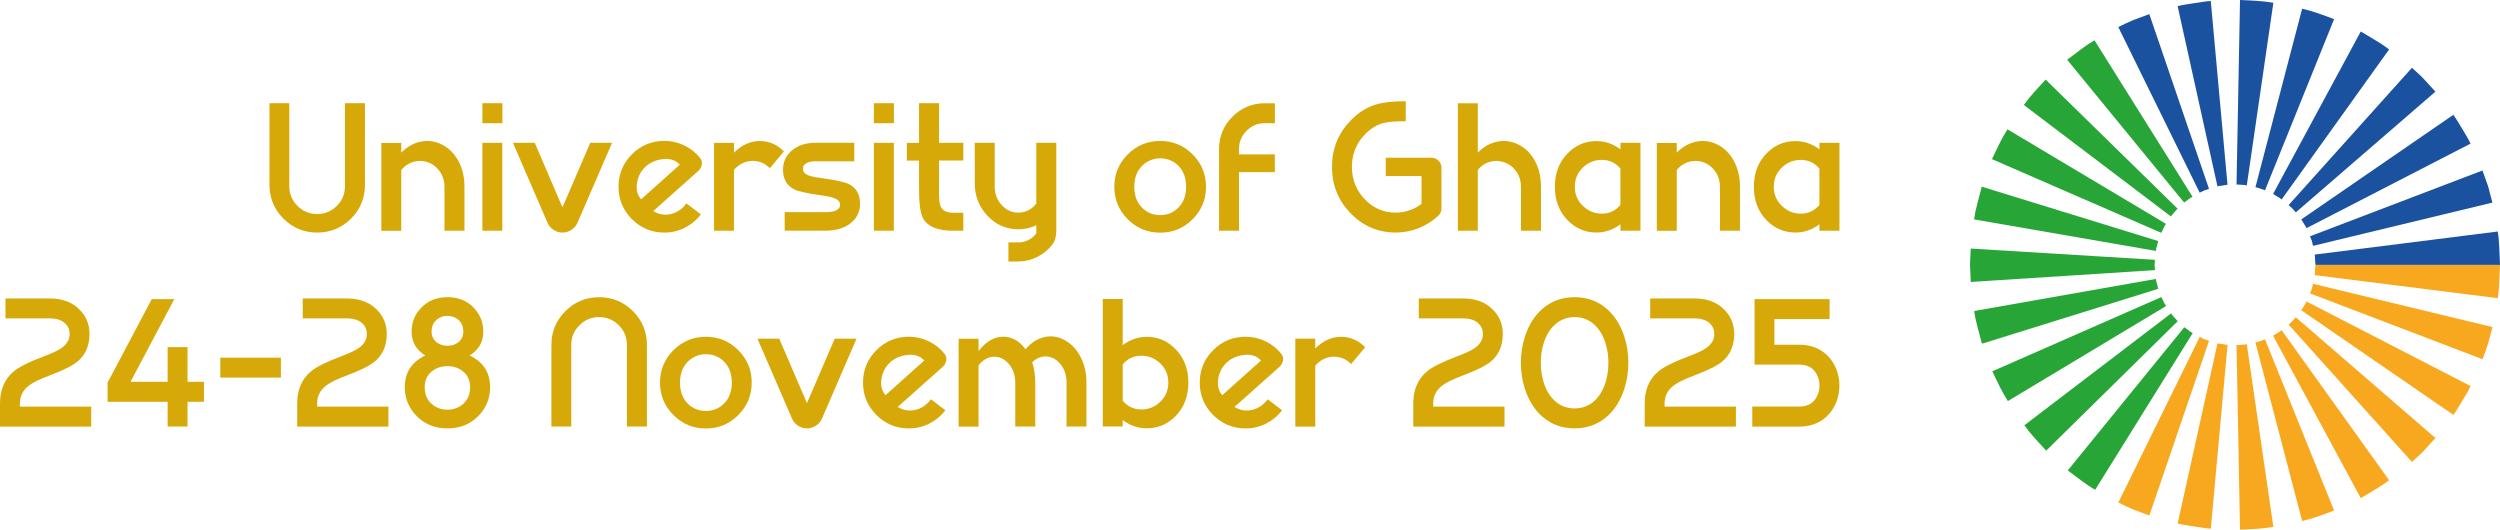 <svg xmlns="http://www.w3.org/2000/svg" id="Layer_1" data-name="Layer 1" viewBox="0 0 601.96 127.54"><defs><style>      .cls-1 {        fill: #27a637;      }      .cls-2 {        fill: #1b52a0;      }      .cls-3 {        fill: #d7a908;      }      .cls-4 {        fill: #f7a81e;      }    </style></defs><g><path class="cls-4" d="M557.33,66.24c.11-.4.09-.82.1-1.23.02-.41.04-.83.09-1.24h44.44c-.04,1.34-.1,2.68-.18,4.02-.07,1.34-.14,2.68-.37,4.01l-44.09-5.56Z"></path><path class="cls-4" d="M556.22,70.65c.13-.38.28-.76.44-1.13.08-.4.17-.79.28-1.18l43.2,10.42c-.33,1.31-.67,2.62-1.03,3.92-.43,1.28-.9,2.55-1.36,3.81l-41.52-15.84Z"></path><path class="cls-4" d="M554.12,74.71c.25-.33.41-.71.64-1.05.21-.35.47-.67.61-1.06l39.51,20.36c-.56,1.23-1.28,2.37-1.98,3.52-.71,1.14-1.38,2.32-2.16,3.42l-36.62-25.19Z"></path><path class="cls-4" d="M551.06,78.15c.29-.29.64-.52.91-.83.26-.32.54-.62.82-.92l33.62,29.07c-.9,1-1.8,2-2.72,2.98-.92.98-1.95,1.85-2.93,2.77l-29.7-33.06Z"></path><path class="cls-4" d="M547.32,80.83c.35-.21.68-.45,1.04-.65l.53-.3c.18-.1.32-.26.49-.38l25.88,36.13c-.55.39-1.08.81-1.64,1.17l-1.72,1.07c-1.15.7-2.3,1.41-3.47,2.07l-21.11-39.11Z"></path><path class="cls-4" d="M543.07,82.46c.81-.13,1.54-.5,2.31-.74l16.63,41.21c-2.53.95-5.05,1.92-7.69,2.52l-11.25-42.99Z"></path><path class="cls-4" d="M538.53,83.1c.82-.09,1.67-.01,2.46-.22l6.4,43.98c-2.66.48-5.34.55-8.03.67l-.84-44.43Z"></path><path class="cls-4" d="M533.94,82.65l.29.09.31.03.61.08c.41.04.8.18,1.21.18l-4.03,44.26c-1.34-.09-2.67-.34-4-.52l-2-.32-1-.17-.98-.24,9.59-43.39Z"></path><path class="cls-4" d="M529.65,81.13c.37.16.72.39,1.1.53.39.12.77.26,1.15.4l-14.37,42.06c-1.27-.45-2.54-.92-3.8-1.41-1.25-.51-2.45-1.12-3.67-1.7l19.6-39.89Z"></path><path class="cls-1" d="M525.95,78.8c.7.43,1.27,1.05,2.02,1.4l-23.49,37.73c-2.34-1.34-4.43-3.05-6.59-4.66l28.05-34.47Z"></path><path class="cls-1" d="M522.77,75.46c.42.71,1.09,1.23,1.59,1.88l-31.67,31.17c-1.81-1.98-3.7-3.91-5.26-6.11l35.34-26.95Z"></path><path class="cls-1" d="M520.42,71.53c.4.71.65,1.49,1.14,2.16l-38.1,22.88c-1.46-2.27-2.58-4.73-3.73-7.17l40.69-17.87Z"></path><path class="cls-1" d="M519.12,67.17c.03.2.03.41.08.61l.17.58c.11.39.2.79.28,1.18l-42.43,13.22c-.36-1.3-.71-2.61-1.04-3.92l-.48-1.97c-.15-.66-.24-1.33-.35-1.99l43.77-7.72Z"></path><path class="cls-1" d="M518.87,62.56c-.01.41-.05.83-.08,1.24.04.41.07.83.09,1.24l-44.35,2.85c-.07-1.34-.13-2.68-.18-4.02.03-1.34.1-2.68.17-4.02l44.36,2.71Z"></path><path class="cls-1" d="M519.64,58.05c-.08.4-.17.79-.28,1.18l-.17.58-.07.61-43.79-7.59c.11-.67.21-1.33.34-1.99l.48-1.97c.33-1.31.67-2.62,1.03-3.92l42.47,13.09Z"></path><path class="cls-1" d="M521.53,53.9c-.5.66-.73,1.45-1.14,2.16l-40.75-17.74c1.16-2.43,2.26-4.91,3.72-7.18l38.17,22.76Z"></path><path class="cls-1" d="M524.32,50.24c-.51.64-1.16,1.18-1.59,1.88l-35.42-26.84c1.56-2.2,3.42-4.14,5.24-6.12l31.77,31.08Z"></path><path class="cls-1" d="M527.92,47.37l-.54.3c-.17.11-.32.26-.48.38-.32.25-.65.49-1,.72l-28.16-34.38c1.06-.82,2.14-1.63,3.22-2.43.54-.4,1.08-.8,1.64-1.18l1.72-1.07,23.6,37.66Z"></path><path class="cls-2" d="M531.9,45.47c-.38.15-.76.28-1.15.4-.38.15-.72.37-1.1.53l-19.6-39.89c1.22-.58,2.42-1.19,3.67-1.7,1.26-.48,2.53-.95,3.8-1.41l14.37,42.06Z"></path><path class="cls-2" d="M536.35,44.5c-.42,0-.81.14-1.21.18l-.61.08-.31.03-.29.09-9.59-43.39.98-.24,1-.17,2-.32c1.33-.18,2.67-.44,4-.52l4.03,44.26Z"></path><path class="cls-2" d="M540.98,44.65c-.79-.21-1.64-.13-2.46-.22l.84-44.43c2.68.12,5.36.2,8.03.67l-6.4,43.98Z"></path><path class="cls-2" d="M545.38,45.82c-.77-.24-1.5-.61-2.31-.74l11.25-42.99c2.64.61,5.16,1.57,7.69,2.52l-16.63,41.21Z"></path><path class="cls-2" d="M549.38,48.03c-.17-.12-.31-.27-.49-.38l-.53-.3c-.35-.2-.69-.44-1.04-.65l21.11-39.11c1.17.66,2.32,1.37,3.47,2.07l1.72,1.07c.56.37,1.09.78,1.64,1.17l-25.88,36.13Z"></path><path class="cls-2" d="M552.79,51.13c-.29-.3-.56-.6-.82-.92-.27-.31-.62-.54-.91-.83l29.7-33.06c.99.91,2.01,1.79,2.93,2.77.92.98,1.82,1.98,2.72,2.98l-33.62,29.07Z"></path><path class="cls-2" d="M555.36,54.94c-.13-.39-.4-.71-.61-1.06-.23-.34-.39-.72-.64-1.05l36.62-25.19c.78,1.1,1.45,2.27,2.16,3.42.69,1.16,1.41,2.3,1.98,3.52l-39.51,20.36Z"></path><path class="cls-2" d="M556.94,59.2c-.11-.39-.2-.78-.28-1.18-.15-.38-.31-.75-.44-1.13l41.52-15.84c.47,1.27.93,2.54,1.36,3.81.36,1.3.7,2.61,1.03,3.92l-43.2,10.42Z"></path><path class="cls-2" d="M557.52,63.77c-.04-.41-.07-.83-.09-1.24-.01-.41,0-.83-.1-1.23l44.09-5.56c.23,1.33.29,2.67.37,4.01.07,1.34.13,2.68.18,4.02h-44.44Z"></path></g><g><path class="cls-3" d="M69.66,24.85v19.98c0,1.85.66,3.43,1.97,4.74,1.31,1.31,2.89,1.97,4.74,1.97s3.43-.66,4.74-1.97c1.3-1.31,1.95-2.89,1.95-4.74v-19.98h4.82v19.65c0,3.17-1.12,5.89-3.36,8.14-2.25,2.24-4.97,3.36-8.14,3.36s-5.89-1.12-8.14-3.36c-2.24-2.25-3.36-4.97-3.36-8.14v-19.65h4.8Z"></path><path class="cls-3" d="M96.61,36.75c1.49-1.49,3.15-2.39,4.96-2.69,1.73-.29,3.38-.02,4.96.81,1.59.83,2.85,2.09,3.8,3.8,1.01,1.82,1.51,3.93,1.51,6.31v10.58h-4.82v-10.58c0-1.74-.58-3.23-1.75-4.44-1.15-1.19-2.54-1.79-4.15-1.79-.98,0-1.9.24-2.75.71-.67.37-1.25.86-1.75,1.48v14.63h-4.8v-21.16h4.8v2.36Z"></path><path class="cls-3" d="M116.15,24.85h4.82v4.82h-4.82v-4.82ZM116.15,34.39h4.8v21.16h-4.8v-21.16Z"></path><path class="cls-3" d="M128.76,34.39l6.67,15.54,6.69-15.54h5.25l-8.32,19.25c-.31.72-.8,1.29-1.46,1.71-.66.43-1.38.65-2.16.65s-1.49-.22-2.14-.65c-.66-.42-1.14-.99-1.46-1.71l-8.32-19.25h5.25Z"></path><path class="cls-3" d="M164.87,54.86c-1.55.76-3.18,1.14-4.9,1.14-3.04,0-5.64-1.07-7.81-3.23-2.15-2.16-3.23-4.77-3.23-7.81s1.07-5.66,3.23-7.81c2.16-2.15,4.77-3.23,7.81-3.23,1.67,0,3.25.36,4.76,1.08,1.52.73,2.81,1.75,3.85,3.05.39.5.52,1.07.37,1.71-.13.62-.47,1.14-1,1.57l-10.66,9.5c1.42.84,2.88,1.06,4.39.67,1.44-.37,2.64-1.21,3.6-2.52l3.48,2.64c-1.05,1.38-2.35,2.45-3.89,3.23ZM163.69,39.66c-1.05-1.17-2.52-1.6-4.41-1.3-1.65.26-3,.91-4.03,1.95-.97.97-1.59,2.18-1.85,3.64-.29,1.63.03,2.98.96,4.05l9.32-8.34Z"></path><path class="cls-3" d="M185.36,40.51c-1.14-1.18-2.52-1.77-4.13-1.77-.98,0-1.9.24-2.75.71-.67.37-1.25.86-1.75,1.48v14.63h-4.8v-21.16h4.8v2.36c1.88-1.88,3.96-2.81,6.25-2.81,2.2.01,4.13.85,5.78,2.5l-3.4,4.07Z"></path><path class="cls-3" d="M205.7,34.39v4.46h-9.26c-1.06-.04-1.88.14-2.44.55-.46.33-.68.73-.67,1.2,0,.46.14.82.41,1.08.46.43,1.32.76,2.6.98.35.05.95.14,1.79.27,3.15.45,5.2.89,6.16,1.34,1.86.89,2.79,2.48,2.79,4.78,0,2.1-.88,3.76-2.65,4.98-1.48,1.01-3.38,1.51-5.68,1.51h-9.81v-4.46h9.81c2.36,0,3.54-.61,3.54-1.83,0-1-1.11-1.67-3.32-2.03-.33-.05-.82-.12-1.48-.22-3.15-.45-5.2-.9-6.16-1.36-1.86-.89-2.79-2.48-2.79-4.78,0-2.03.83-3.67,2.5-4.92,1.42-1.05,3.22-1.57,5.41-1.57h9.26Z"></path><path class="cls-3" d="M210.42,24.85h4.82v4.82h-4.82v-4.82ZM210.42,34.39h4.8v21.16h-4.8v-21.16Z"></path><path class="cls-3" d="M221.29,24.85h4.82v9.54h5.84v4.27h-5.84v7.12l-.02.43c0,1.77.14,2.96.43,3.56.46.97,1.47,1.46,3.03,1.46h2.4v4.33h-2.4c-3.71,0-6.12-.96-7.22-2.87-.7-1.18-1.04-3.49-1.02-6.94l-.02-.45v-6.63h-2.93v-4.27h2.93v-9.54Z"></path><path class="cls-3" d="M245.21,62.97h-2.4v-4.6h2.4c.93,0,1.8-.23,2.62-.69.66-.37,1.22-.86,1.69-1.48v-1.97c-1.36.66-2.8.98-4.31.98-2.92,0-5.42-1.09-7.47-3.28-2.02-2.15-3.03-4.73-3.03-7.75v-9.79h4.8v10.58c0,1.76.58,3.25,1.73,4.46,1.1,1.18,2.43,1.77,3.97,1.77.93,0,1.8-.23,2.62-.69.66-.38,1.22-.87,1.69-1.48v-14.65h4.82v21.14c0,1.4-.31,2.52-.94,3.34-.83,1.1-1.89,2.03-3.21,2.77-1.56.88-3.22,1.32-4.98,1.32Z"></path><path class="cls-3" d="M279.35,33.94c3.06,0,5.66,1.08,7.81,3.23s3.23,4.75,3.23,7.81-1.08,5.64-3.23,7.81c-2.15,2.15-4.75,3.23-7.81,3.23s-5.64-1.07-7.81-3.23c-2.15-2.16-3.23-4.77-3.23-7.81s1.08-5.66,3.23-7.81c2.16-2.15,4.77-3.23,7.81-3.23ZM275.07,50.1c1.18,1.13,2.61,1.69,4.29,1.69s3.12-.57,4.29-1.71c1.3-1.26,1.95-2.96,1.95-5.11s-.65-3.87-1.95-5.13c-1.17-1.14-2.6-1.71-4.29-1.71-1.68.01-3.11.59-4.29,1.73-1.3,1.26-1.95,2.96-1.95,5.11s.65,3.86,1.95,5.13Z"></path><path class="cls-3" d="M298.33,55.55h-4.8v-19.65c0-3.06,1.08-5.66,3.23-7.81,2.16-2.15,4.77-3.23,7.81-3.23h2.4v4.8h-2.4c-1.72,0-3.19.61-4.41,1.83-1.22,1.22-1.83,2.69-1.83,4.41v1.28h8.63v4.27h-8.63v14.1Z"></path><path class="cls-3" d="M333.67,42.41v-4.43h11.01c.66,0,1.22.24,1.69.71.47.47.71,1.04.71,1.69v9.83c0,.76-.3,1.38-.91,1.87-1.38,1.25-2.92,2.2-4.62,2.87-1.76.69-3.58,1.04-5.47,1.04-4.26,0-7.89-1.55-10.9-4.66-2.98-3.08-4.46-6.8-4.46-11.15s1.49-8.05,4.46-11.13c1.86-1.93,3.91-3.23,6.14-3.89,1.7-.52,4.09-.79,7.16-.79v4.82c-2.43,0-4.18.14-5.27.41-1.67.42-3.19,1.34-4.56,2.77-2.08,2.15-3.13,4.75-3.13,7.81s1.04,5.68,3.13,7.83c2.05,2.12,4.52,3.19,7.43,3.19,1.28,0,2.52-.24,3.72-.71.88-.34,1.7-.81,2.48-1.4v-6.69h-8.61Z"></path><path class="cls-3" d="M355.82,36.75c1.49-1.49,3.15-2.39,4.96-2.69,1.73-.29,3.38-.02,4.96.81,1.59.83,2.85,2.09,3.8,3.8,1.01,1.82,1.51,3.93,1.51,6.31v10.58h-4.82v-10.58c0-1.39-.37-2.62-1.12-3.68-.7-1-1.61-1.72-2.73-2.16-1.13-.43-2.26-.51-3.4-.24-1.23.29-2.28.96-3.15,2.03v14.63h-4.8v-30.7h4.8v11.9Z"></path><path class="cls-3" d="M390.18,34.39h4.82v21.16h-4.82v-1.55c-1.74,1.32-3.67,1.99-5.78,1.99-2.69,0-5-.98-6.92-2.93-2.06-2.1-3.09-4.79-3.09-8.08s1.02-5.97,3.07-8.06c1.93-1.97,4.24-2.95,6.92-2.95,2.11,0,4.04.66,5.8,1.99v-1.55ZM390.18,40.6c-1.17-1.39-2.65-2.09-4.45-2.1-1.7-.01-3.21.57-4.5,1.75-1.36,1.26-2.04,2.83-2.04,4.72s.68,3.44,2.04,4.7c1.29,1.19,2.78,1.78,4.48,1.77,1.8,0,3.28-.7,4.46-2.1v-8.73Z"></path><path class="cls-3" d="M403.73,36.75c1.49-1.49,3.15-2.39,4.96-2.69,1.73-.29,3.38-.02,4.96.81,1.59.83,2.85,2.09,3.8,3.8,1.01,1.82,1.51,3.93,1.51,6.31v10.58h-4.82v-10.58c0-1.74-.58-3.23-1.75-4.44-1.15-1.19-2.54-1.79-4.15-1.79-.98,0-1.9.24-2.75.71-.67.37-1.25.86-1.75,1.48v14.63h-4.8v-21.16h4.8v2.36Z"></path><path class="cls-3" d="M438.09,34.39h4.82v21.16h-4.82v-1.55c-1.74,1.32-3.67,1.99-5.78,1.99-2.69,0-5-.98-6.92-2.93-2.06-2.1-3.09-4.79-3.09-8.08s1.02-5.97,3.07-8.06c1.93-1.97,4.24-2.95,6.92-2.95,2.11,0,4.04.66,5.8,1.99v-1.55ZM438.09,40.6c-1.17-1.39-2.65-2.09-4.45-2.1-1.7-.01-3.21.57-4.5,1.75-1.36,1.26-2.04,2.83-2.04,4.72s.68,3.44,2.04,4.7c1.29,1.19,2.78,1.78,4.48,1.77,1.8,0,3.28-.7,4.46-2.1v-8.73Z"></path><path class="cls-3" d="M1.32,76.67v-4.8h10.99c2.82.05,5.09.93,6.8,2.64,1.63,1.61,2.44,3.56,2.44,5.84v.14c-.01,2.81-1,5.01-2.95,6.61-1.18.97-3.36,2.06-6.55,3.26-2.4.9-4.05,1.7-4.96,2.38-1.53,1.13-2.3,2.59-2.3,4.39v.77h17.17v4.82H0v-5.59c0-3.26,1.09-5.82,3.26-7.67,1.31-1.1,3.68-2.29,7.1-3.58,2.15-.81,3.62-1.5,4.41-2.05,1.32-.92,1.99-2.04,1.99-3.36v-.12c0-.96-.33-1.76-1-2.42-.83-.81-2.01-1.23-3.56-1.26H1.32Z"></path><path class="cls-3" d="M45.16,102.71h-4.8v-5.96h-14.46v-4.62l10.64-20.1h5.43l-10.54,19.9h8.93v-8.34h4.8v8.34h3.95v4.82h-3.95v5.96Z"></path><path class="cls-3" d="M53.04,90.92v-4.8h14.59v4.8h-14.59Z"></path><path class="cls-3" d="M72.89,76.67v-4.8h10.99c2.82.05,5.09.93,6.8,2.64,1.63,1.61,2.44,3.56,2.44,5.84v.14c-.01,2.81-1,5.01-2.95,6.61-1.18.97-3.36,2.06-6.55,3.26-2.4.9-4.05,1.7-4.96,2.38-1.53,1.13-2.3,2.59-2.3,4.39v.77h17.17v4.82h-21.97v-5.59c0-3.26,1.09-5.82,3.26-7.67,1.31-1.1,3.68-2.29,7.1-3.58,2.15-.81,3.62-1.5,4.41-2.05,1.32-.92,1.99-2.04,1.99-3.36v-.12c0-.96-.33-1.76-1-2.42-.83-.81-2.01-1.23-3.56-1.26h-10.88Z"></path><path class="cls-3" d="M113.93,73.97c1.62,1.61,2.44,3.57,2.44,5.86,0,2.52-1.1,4.44-3.3,5.76,3.29,1.56,4.94,4.1,4.94,7.63,0,2.74-.97,5.08-2.91,7.02-1.94,1.94-4.39,2.91-7.36,2.91s-5.42-.97-7.36-2.91c-1.94-1.94-2.91-4.28-2.91-7.02,0-3.53,1.65-6.07,4.94-7.63-2.2-1.32-3.3-3.25-3.3-5.76,0-2.29.81-4.25,2.44-5.86,1.61-1.61,3.68-2.42,6.2-2.42s4.58.81,6.2,2.42ZM111.49,89.43c-1.02-.84-2.27-1.26-3.76-1.26s-2.73.42-3.76,1.26c-1.14.94-1.71,2.21-1.71,3.8,0,1.7.57,3.06,1.71,4.05,1.02.9,2.27,1.36,3.76,1.36s2.73-.45,3.76-1.36c1.14-1,1.71-2.35,1.71-4.05,0-1.59-.57-2.85-1.71-3.8ZM105.12,82.41c.71.56,1.58.85,2.62.85s1.91-.28,2.63-.85c.79-.64,1.18-1.5,1.18-2.58,0-1.19-.39-2.14-1.18-2.83-.72-.63-1.6-.94-2.63-.94s-1.91.31-2.62.94c-.8.7-1.2,1.64-1.2,2.83,0,1.08.4,1.93,1.2,2.58Z"></path><path class="cls-3" d="M132.77,102.71v-19.67c0-3.17,1.12-5.88,3.36-8.12,2.25-2.24,4.97-3.36,8.14-3.36s5.89,1.12,8.14,3.36c2.24,2.24,3.36,4.95,3.36,8.12v19.67h-4.82v-19.67c0-1.85-.65-3.42-1.95-4.72-1.31-1.31-2.89-1.97-4.74-1.97s-3.43.66-4.74,1.97c-1.31,1.3-1.97,2.87-1.97,4.72v19.67h-4.8Z"></path><path class="cls-3" d="M169.96,81.09c3.06,0,5.66,1.08,7.81,3.23s3.23,4.75,3.23,7.81-1.08,5.64-3.23,7.81c-2.15,2.15-4.75,3.23-7.81,3.23s-5.64-1.07-7.81-3.23c-2.15-2.16-3.23-4.77-3.23-7.81s1.08-5.66,3.23-7.81c2.16-2.15,4.77-3.23,7.81-3.23ZM165.68,97.26c1.18,1.13,2.61,1.69,4.29,1.69s3.12-.57,4.29-1.71c1.3-1.26,1.95-2.96,1.95-5.11s-.65-3.87-1.95-5.13c-1.17-1.14-2.6-1.71-4.29-1.71-1.68.01-3.11.59-4.29,1.73-1.3,1.26-1.95,2.96-1.95,5.11s.65,3.86,1.95,5.13Z"></path><path class="cls-3" d="M187.63,81.54l6.67,15.54,6.69-15.54h5.25l-8.32,19.25c-.31.72-.8,1.29-1.46,1.71-.66.43-1.38.65-2.16.65s-1.49-.22-2.14-.65c-.66-.42-1.14-.99-1.46-1.71l-8.32-19.25h5.25Z"></path><path class="cls-3" d="M223.74,102.02c-1.55.76-3.18,1.14-4.9,1.14-3.04,0-5.64-1.07-7.81-3.23-2.15-2.16-3.23-4.77-3.23-7.81s1.07-5.66,3.23-7.81c2.16-2.15,4.77-3.23,7.81-3.23,1.67,0,3.25.36,4.76,1.08,1.52.73,2.81,1.75,3.85,3.05.39.5.52,1.07.37,1.71-.13.62-.47,1.14-1,1.57l-10.66,9.5c1.42.84,2.88,1.06,4.39.67,1.44-.37,2.64-1.21,3.6-2.52l3.48,2.64c-1.05,1.38-2.35,2.45-3.89,3.23ZM222.55,86.81c-1.05-1.17-2.52-1.6-4.41-1.3-1.65.26-3,.91-4.03,1.95-.97.97-1.59,2.18-1.85,3.64-.29,1.63.03,2.98.96,4.05l9.32-8.34Z"></path><path class="cls-3" d="M251.6,81.13c1.65-.33,3.25-.07,4.8.79,1.53.84,2.77,2.12,3.7,3.85,1,1.85,1.5,3.95,1.5,6.29v10.64h-4.8v-10.64c0-1.8-.53-3.31-1.59-4.54-.98-1.13-2.14-1.69-3.46-1.69-.8,0-1.55.21-2.24.63-.35.22-.68.49-.98.79.5,1.51.75,3.13.75,4.88v10.58h-4.82v-10.58c0-1.8-.53-3.31-1.59-4.54-.97-1.13-2.12-1.69-3.46-1.69-.8,0-1.55.22-2.24.65-.59.35-1.11.84-1.55,1.46v14.71h-4.8v-21.16h4.8v2.97c1.8-2.32,3.8-3.47,6-3.46,2.07.03,3.84,1.03,5.31,3.01,1.38-1.61,2.94-2.59,4.7-2.93Z"></path><path class="cls-3" d="M270.33,83.1c1.76-1.32,3.7-1.99,5.82-1.99,2.69,0,4.99.98,6.9,2.95,2.06,2.1,3.09,4.79,3.09,8.06s-1.03,5.99-3.09,8.08c-1.93,1.95-4.24,2.93-6.94,2.93-2.1,0-4.03-.66-5.78-1.99v1.55h-4.8v-30.7h4.8v11.09ZM270.33,96.49c1.19,1.4,2.69,2.1,4.48,2.1,1.7.01,3.2-.58,4.48-1.77,1.35-1.26,2.03-2.83,2.03-4.7s-.68-3.46-2.05-4.72c-1.29-1.18-2.78-1.76-4.48-1.75-1.8.01-3.29.71-4.46,2.1v8.73Z"></path><path class="cls-3" d="M304.82,102.02c-1.55.76-3.18,1.14-4.9,1.14-3.04,0-5.64-1.07-7.81-3.23-2.15-2.16-3.23-4.77-3.23-7.81s1.07-5.66,3.23-7.81c2.16-2.15,4.77-3.23,7.81-3.23,1.67,0,3.25.36,4.76,1.08,1.52.73,2.81,1.75,3.85,3.05.39.5.52,1.07.37,1.71-.13.62-.47,1.14-1,1.57l-10.66,9.5c1.42.84,2.88,1.06,4.39.67,1.44-.37,2.64-1.21,3.6-2.52l3.48,2.64c-1.05,1.38-2.35,2.45-3.89,3.23ZM303.64,86.81c-1.05-1.17-2.52-1.6-4.41-1.3-1.65.26-3,.91-4.03,1.95-.97.97-1.59,2.18-1.85,3.64-.29,1.63.03,2.98.96,4.05l9.32-8.34Z"></path><path class="cls-3" d="M325.32,87.66c-1.14-1.18-2.52-1.77-4.13-1.77-.98,0-1.9.24-2.75.71-.67.37-1.25.86-1.75,1.48v14.63h-4.8v-21.16h4.8v2.36c1.88-1.88,3.96-2.81,6.25-2.81,2.2.01,4.13.85,5.78,2.5l-3.4,4.07Z"></path><path class="cls-3" d="M341.62,76.67v-4.8h10.99c2.82.05,5.09.93,6.8,2.64,1.63,1.61,2.44,3.56,2.44,5.84v.14c-.01,2.81-1,5.01-2.95,6.61-1.18.97-3.36,2.06-6.55,3.26-2.4.9-4.05,1.7-4.96,2.38-1.53,1.13-2.3,2.59-2.3,4.39v.77h17.17v4.82h-21.97v-5.59c0-3.26,1.09-5.82,3.26-7.67,1.31-1.1,3.68-2.29,7.1-3.58,2.15-.81,3.62-1.5,4.41-2.05,1.32-.92,1.99-2.04,1.99-3.36v-.12c0-.96-.33-1.76-1-2.42-.83-.81-2.01-1.23-3.56-1.26h-10.88Z"></path><path class="cls-3" d="M386.85,74.33c1.94,1.68,3.37,3.95,4.29,6.82.63,1.97.94,4.04.94,6.21s-.31,4.23-.94,6.19c-.92,2.87-2.35,5.15-4.29,6.82-2.14,1.85-4.71,2.77-7.71,2.77s-5.57-.92-7.71-2.77c-1.94-1.68-3.37-3.95-4.29-6.82-.63-1.97-.94-4.04-.94-6.21s.31-4.23.94-6.19c.92-2.87,2.35-5.15,4.29-6.82,2.14-1.85,4.71-2.77,7.71-2.77s5.56.92,7.71,2.77ZM383.88,78.16c-1.34-1.21-2.92-1.81-4.74-1.81s-3.4.6-4.74,1.81c-1.21,1.09-2.1,2.56-2.69,4.43-.47,1.49-.71,3.08-.71,4.76s.24,3.27.71,4.76c.59,1.88,1.49,3.36,2.69,4.44,1.34,1.19,2.92,1.79,4.74,1.79s3.4-.6,4.74-1.79c1.21-1.09,2.1-2.56,2.69-4.43.47-1.49.71-3.08.71-4.76s-.24-3.27-.71-4.76c-.59-1.87-1.49-3.36-2.69-4.44Z"></path><path class="cls-3" d="M397.34,76.67v-4.8h10.99c2.82.05,5.09.93,6.8,2.64,1.63,1.61,2.44,3.56,2.44,5.84v.14c-.01,2.81-1,5.01-2.95,6.61-1.18.97-3.36,2.06-6.55,3.26-2.4.9-4.05,1.7-4.96,2.38-1.53,1.13-2.3,2.59-2.3,4.39v.77h17.17v4.82h-21.97v-5.59c0-3.26,1.09-5.82,3.26-7.67,1.31-1.1,3.68-2.29,7.1-3.58,2.15-.81,3.62-1.5,4.41-2.05,1.32-.92,1.99-2.04,1.99-3.36v-.12c0-.96-.33-1.76-1-2.42-.83-.81-2.01-1.23-3.56-1.26h-10.88Z"></path><path class="cls-3" d="M421.92,102.71v-4.82h11.31c2.22,0,3.7-.96,4.46-2.89.28-.67.41-1.39.41-2.16s-.14-1.48-.41-2.16c-.76-1.93-2.25-2.89-4.46-2.89h-10.76v-15.77h18.07v4.8h-13.29v6.18h5.98c2.2,0,4.11.57,5.72,1.71,1.44,1.04,2.52,2.44,3.22,4.21.49,1.25.73,2.56.73,3.93s-.24,2.69-.73,3.93c-.71,1.77-1.78,3.18-3.22,4.23-1.61,1.14-3.52,1.71-5.72,1.71h-11.31Z"></path></g></svg>